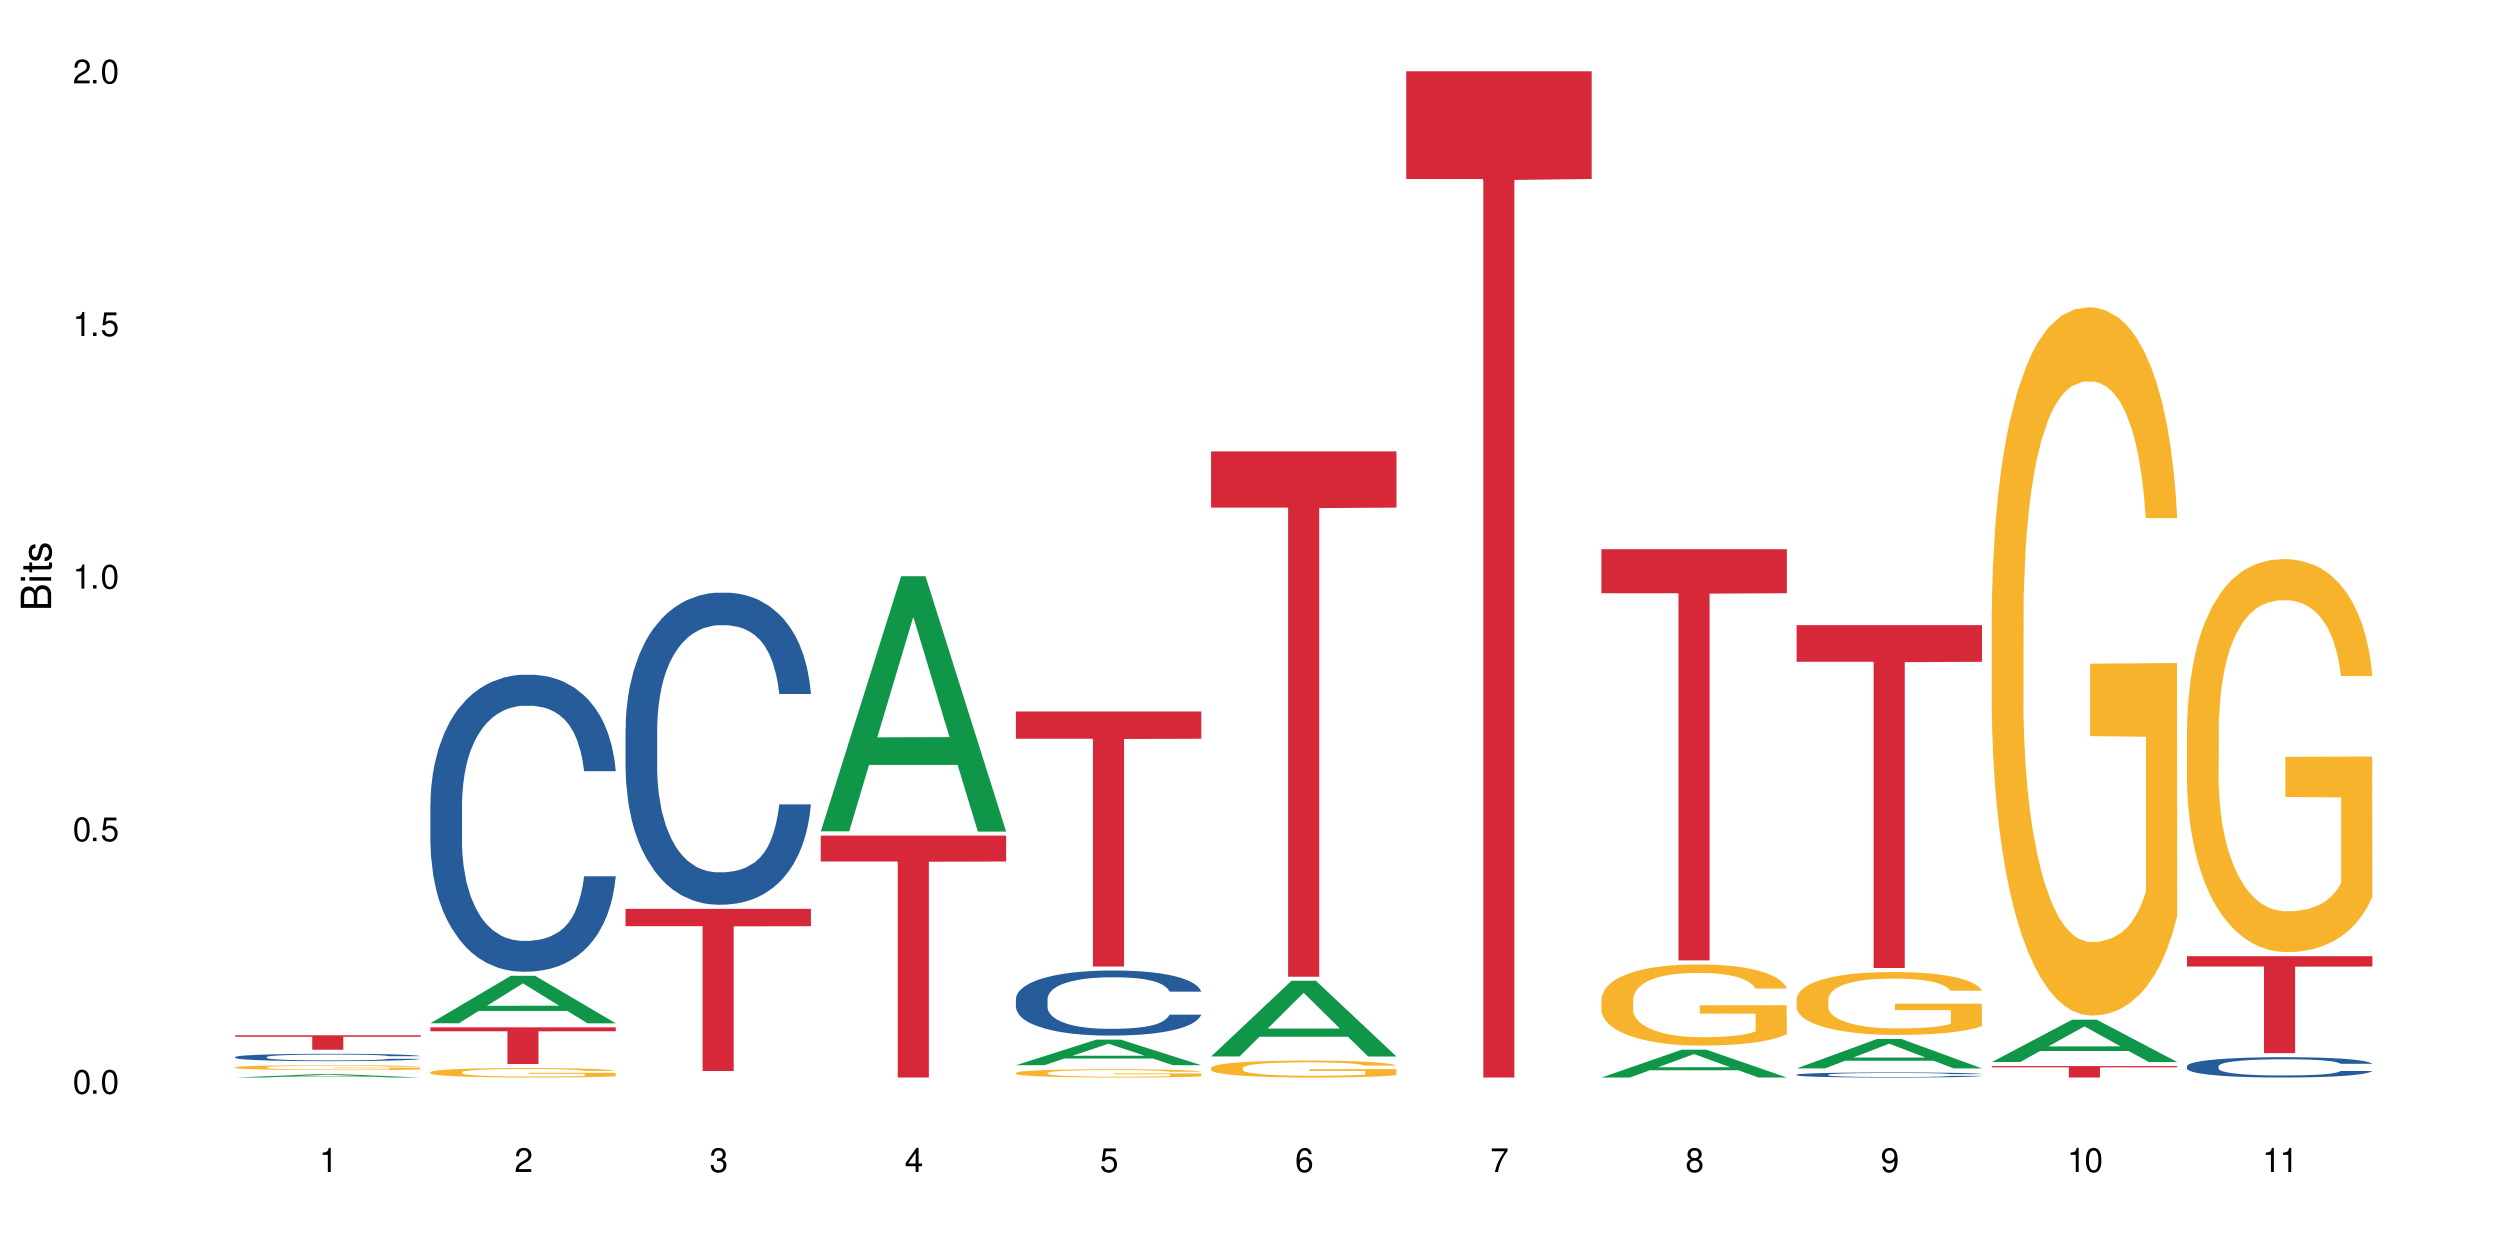 <?xml version="1.0" encoding="UTF-8"?>
<svg xmlns="http://www.w3.org/2000/svg" xmlns:xlink="http://www.w3.org/1999/xlink" width="720" height="360" viewBox="0 0 720 360">
<defs>
<g>
<g id="glyph-0-0">
</g>
<g id="glyph-0-1">
<path d="M 2.641 -6.938 C 2 -6.938 1.422 -6.656 1.078 -6.172 C 0.641 -5.562 0.406 -4.641 0.406 -3.359 C 0.406 -1.016 1.188 0.219 2.641 0.219 C 4.078 0.219 4.859 -1.016 4.859 -3.297 C 4.859 -4.641 4.656 -5.547 4.203 -6.172 C 3.844 -6.656 3.281 -6.938 2.641 -6.938 Z M 2.641 -6.188 C 3.547 -6.188 4 -5.25 4 -3.375 C 4 -1.406 3.562 -0.484 2.625 -0.484 C 1.734 -0.484 1.281 -1.438 1.281 -3.344 C 1.281 -5.25 1.734 -6.188 2.641 -6.188 Z M 2.641 -6.188 "/>
</g>
<g id="glyph-0-2">
<path d="M 1.828 -1 L 0.828 -1 L 0.828 0 L 1.828 0 Z M 1.828 -1 "/>
</g>
<g id="glyph-0-3">
<path d="M 4.562 -6.797 L 1.062 -6.797 L 0.547 -3.094 L 1.328 -3.094 C 1.719 -3.562 2.047 -3.734 2.578 -3.734 C 3.484 -3.734 4.062 -3.109 4.062 -2.094 C 4.062 -1.125 3.484 -0.531 2.578 -0.531 C 1.828 -0.531 1.375 -0.906 1.188 -1.672 L 0.328 -1.672 C 0.453 -1.109 0.547 -0.844 0.75 -0.594 C 1.125 -0.078 1.828 0.219 2.594 0.219 C 3.969 0.219 4.922 -0.781 4.922 -2.219 C 4.922 -3.562 4.031 -4.484 2.719 -4.484 C 2.25 -4.484 1.859 -4.359 1.469 -4.062 L 1.734 -5.969 L 4.562 -5.969 Z M 4.562 -6.797 "/>
</g>
<g id="glyph-0-4">
<path d="M 2.484 -4.938 L 2.484 0 L 3.328 0 L 3.328 -6.938 L 2.766 -6.938 C 2.469 -5.875 2.281 -5.734 0.984 -5.562 L 0.984 -4.938 Z M 2.484 -4.938 "/>
</g>
<g id="glyph-0-5">
<path d="M 4.859 -0.828 L 1.281 -0.828 C 1.359 -1.406 1.672 -1.781 2.5 -2.281 L 3.469 -2.828 C 4.406 -3.344 4.906 -4.062 4.906 -4.906 C 4.906 -5.484 4.672 -6.031 4.266 -6.406 C 3.859 -6.766 3.375 -6.938 2.719 -6.938 C 1.859 -6.938 1.219 -6.625 0.844 -6.031 C 0.609 -5.672 0.5 -5.234 0.484 -4.531 L 1.328 -4.531 C 1.359 -5.016 1.406 -5.281 1.531 -5.516 C 1.75 -5.938 2.188 -6.203 2.703 -6.203 C 3.469 -6.203 4.031 -5.641 4.031 -4.891 C 4.031 -4.344 3.719 -3.859 3.125 -3.516 L 2.234 -3 C 0.812 -2.172 0.406 -1.531 0.328 -0.016 L 4.859 -0.016 Z M 4.859 -0.828 "/>
</g>
<g id="glyph-0-6">
<path d="M 2.125 -3.188 L 2.578 -3.188 C 3.5 -3.188 3.984 -2.766 3.984 -1.922 C 3.984 -1.062 3.469 -0.531 2.594 -0.531 C 1.656 -0.531 1.203 -1 1.156 -2.016 L 0.312 -2.016 C 0.344 -1.453 0.438 -1.094 0.609 -0.781 C 0.953 -0.109 1.625 0.219 2.547 0.219 C 3.953 0.219 4.859 -0.625 4.859 -1.938 C 4.859 -2.828 4.516 -3.297 3.703 -3.594 C 4.344 -3.844 4.656 -4.328 4.656 -5.031 C 4.656 -6.219 3.875 -6.938 2.578 -6.938 C 1.203 -6.938 0.484 -6.172 0.453 -4.703 L 1.297 -4.703 C 1.312 -5.125 1.344 -5.359 1.453 -5.578 C 1.641 -5.969 2.062 -6.203 2.594 -6.203 C 3.344 -6.203 3.797 -5.75 3.797 -5 C 3.797 -4.516 3.609 -4.219 3.25 -4.047 C 3.016 -3.953 2.703 -3.922 2.125 -3.906 Z M 2.125 -3.188 "/>
</g>
<g id="glyph-0-7">
<path d="M 3.141 -1.672 L 3.141 0 L 3.984 0 L 3.984 -1.672 L 4.984 -1.672 L 4.984 -2.438 L 3.984 -2.438 L 3.984 -6.938 L 3.359 -6.938 L 0.266 -2.578 L 0.266 -1.672 Z M 3.141 -2.438 L 1 -2.438 L 3.141 -5.5 Z M 3.141 -2.438 "/>
</g>
<g id="glyph-0-8">
<path d="M 4.781 -5.125 C 4.609 -6.266 3.891 -6.938 2.844 -6.938 C 2.094 -6.938 1.422 -6.578 1.031 -5.953 C 0.594 -5.266 0.406 -4.422 0.406 -3.172 C 0.406 -2 0.578 -1.25 0.984 -0.641 C 1.359 -0.078 1.953 0.219 2.703 0.219 C 3.984 0.219 4.922 -0.75 4.922 -2.094 C 4.922 -3.375 4.062 -4.281 2.844 -4.281 C 2.172 -4.281 1.641 -4.031 1.281 -3.516 C 1.281 -5.234 1.828 -6.188 2.797 -6.188 C 3.391 -6.188 3.797 -5.797 3.938 -5.125 Z M 2.734 -3.531 C 3.547 -3.531 4.062 -2.953 4.062 -2.031 C 4.062 -1.156 3.484 -0.531 2.703 -0.531 C 1.922 -0.531 1.328 -1.188 1.328 -2.078 C 1.328 -2.938 1.906 -3.531 2.734 -3.531 Z M 2.734 -3.531 "/>
</g>
<g id="glyph-0-9">
<path d="M 4.984 -6.797 L 0.438 -6.797 L 0.438 -5.969 L 4.109 -5.969 C 2.5 -3.656 1.828 -2.234 1.328 0 L 2.219 0 C 2.594 -2.172 3.453 -4.047 4.984 -6.094 Z M 4.984 -6.797 "/>
</g>
<g id="glyph-0-10">
<path d="M 3.75 -3.656 C 4.469 -4.094 4.688 -4.438 4.688 -5.078 C 4.688 -6.172 3.844 -6.938 2.641 -6.938 C 1.438 -6.938 0.594 -6.172 0.594 -5.094 C 0.594 -4.438 0.812 -4.094 1.516 -3.656 C 0.734 -3.266 0.359 -2.703 0.359 -1.922 C 0.359 -0.656 1.281 0.219 2.641 0.219 C 3.984 0.219 4.922 -0.656 4.922 -1.922 C 4.922 -2.703 4.531 -3.266 3.75 -3.656 Z M 2.641 -6.188 C 3.359 -6.188 3.812 -5.75 3.812 -5.062 C 3.812 -4.406 3.344 -3.984 2.641 -3.984 C 1.922 -3.984 1.453 -4.406 1.453 -5.078 C 1.453 -5.75 1.922 -6.188 2.641 -6.188 Z M 2.641 -3.266 C 3.484 -3.266 4.062 -2.719 4.062 -1.906 C 4.062 -1.078 3.484 -0.531 2.625 -0.531 C 1.797 -0.531 1.219 -1.094 1.219 -1.906 C 1.219 -2.719 1.781 -3.266 2.641 -3.266 Z M 2.641 -3.266 "/>
</g>
<g id="glyph-0-11">
<path d="M 0.516 -1.578 C 0.672 -0.453 1.406 0.219 2.438 0.219 C 3.188 0.219 3.859 -0.141 4.266 -0.766 C 4.688 -1.453 4.891 -2.297 4.891 -3.547 C 4.891 -4.719 4.703 -5.453 4.312 -6.078 C 3.938 -6.641 3.344 -6.938 2.594 -6.938 C 1.297 -6.938 0.359 -5.969 0.359 -4.625 C 0.359 -3.344 1.234 -2.453 2.453 -2.453 C 3.094 -2.453 3.578 -2.672 4.016 -3.203 C 4 -1.484 3.469 -0.531 2.5 -0.531 C 1.906 -0.531 1.484 -0.906 1.359 -1.578 Z M 2.578 -6.203 C 3.375 -6.203 3.969 -5.531 3.969 -4.641 C 3.969 -3.797 3.391 -3.188 2.547 -3.188 C 1.734 -3.188 1.234 -3.766 1.234 -4.688 C 1.234 -5.562 1.797 -6.203 2.578 -6.203 Z M 2.578 -6.203 "/>
</g>
<g id="glyph-1-0">
</g>
<g id="glyph-1-1">
<path d="M 0 -0.953 L 0 -4.891 C 0 -5.719 -0.234 -6.344 -0.734 -6.797 C -1.188 -7.234 -1.812 -7.469 -2.5 -7.469 C -3.547 -7.469 -4.188 -7 -4.625 -5.875 C -4.984 -6.688 -5.625 -7.094 -6.531 -7.094 C -7.172 -7.094 -7.734 -6.859 -8.141 -6.391 C -8.562 -5.922 -8.75 -5.344 -8.75 -4.5 L -8.75 -0.953 Z M -4.984 -2.062 L -7.766 -2.062 L -7.766 -4.219 C -7.766 -4.844 -7.688 -5.203 -7.453 -5.5 C -7.219 -5.812 -6.859 -5.969 -6.375 -5.969 C -5.891 -5.969 -5.531 -5.812 -5.297 -5.5 C -5.062 -5.203 -4.984 -4.844 -4.984 -4.219 Z M -0.984 -2.062 L -4 -2.062 L -4 -4.781 C -4 -5.766 -3.438 -6.359 -2.484 -6.359 C -1.547 -6.359 -0.984 -5.766 -0.984 -4.781 Z M -0.984 -2.062 "/>
</g>
<g id="glyph-1-2">
<path d="M -6.281 -1.797 L -6.281 -0.797 L 0 -0.797 L 0 -1.797 Z M -8.75 -1.797 L -8.75 -0.797 L -7.484 -0.797 L -7.484 -1.797 Z M -8.75 -1.797 "/>
</g>
<g id="glyph-1-3">
<path d="M -6.281 -3.047 L -6.281 -2.016 L -8.016 -2.016 L -8.016 -1.016 L -6.281 -1.016 L -6.281 -0.172 L -5.469 -0.172 L -5.469 -1.016 L -0.719 -1.016 C -0.078 -1.016 0.281 -1.453 0.281 -2.234 C 0.281 -2.5 0.25 -2.719 0.188 -3.047 L -0.641 -3.047 C -0.609 -2.906 -0.594 -2.766 -0.594 -2.562 C -0.594 -2.141 -0.719 -2.016 -1.156 -2.016 L -5.469 -2.016 L -5.469 -3.047 Z M -6.281 -3.047 "/>
</g>
<g id="glyph-1-4">
<path d="M -4.531 -5.25 C -5.766 -5.25 -6.469 -4.422 -6.469 -2.969 C -6.469 -1.516 -5.719 -0.562 -4.547 -0.562 C -3.562 -0.562 -3.094 -1.062 -2.734 -2.562 L -2.516 -3.484 C -2.344 -4.188 -2.094 -4.469 -1.641 -4.469 C -1.047 -4.469 -0.641 -3.875 -0.641 -3 C -0.641 -2.453 -0.797 -2 -1.062 -1.75 C -1.25 -1.594 -1.422 -1.531 -1.875 -1.469 L -1.875 -0.406 C -0.422 -0.453 0.281 -1.266 0.281 -2.922 C 0.281 -4.5 -0.5 -5.516 -1.719 -5.516 C -2.656 -5.516 -3.172 -4.984 -3.469 -3.734 L -3.703 -2.766 C -3.891 -1.953 -4.156 -1.609 -4.594 -1.609 C -5.188 -1.609 -5.547 -2.125 -5.547 -2.938 C -5.547 -3.75 -5.203 -4.172 -4.531 -4.203 Z M -4.531 -5.25 "/>
</g>
</g>
</defs>
<rect x="-72" y="-36" width="864" height="432" fill="rgb(100%, 100%, 100%)" fill-opacity="1"/>
<path fill-rule="nonzero" fill="rgb(6.275%, 58.824%, 28.235%)" fill-opacity="1" d="M 67.73 310.332 L 67.789 310.332 L 90.895 309.359 L 97.91 309.359 L 121.133 310.332 L 112.973 310.332 L 107.152 310.078 L 81.652 310.078 L 75.945 310.332 L 67.73 310.332 L 84.105 309.973 L 104.816 309.973 L 94.488 309.52 L 94.262 309.52 L 84.047 309.973 L 84.105 309.973 Z M 67.73 310.332 "/>
<path fill-rule="nonzero" fill="rgb(14.51%, 36.078%, 60%)" fill-opacity="1" d="M 67.73 304.414 L 67.797 304.414 L 67.797 304.367 L 67.992 304.293 L 68.449 304.199 L 68.902 304.133 L 70.074 304.02 L 71.703 303.91 L 73.398 303.824 L 74.633 303.773 L 75.742 303.734 L 78.281 303.66 L 79.91 303.625 L 81.668 303.59 L 83.816 303.559 L 85.379 303.539 L 88.895 303.508 L 91.5 303.492 L 93.52 303.488 L 97.883 303.488 L 100.488 303.496 L 102.375 303.504 L 104.461 303.52 L 106.219 303.539 L 109.281 303.582 L 112.016 303.637 L 113.254 303.668 L 115.207 303.727 L 116.703 303.785 L 117.746 303.836 L 118.918 303.91 L 119.961 303.996 L 120.742 304.094 L 121.133 304.18 L 112.016 304.18 L 111.559 304.102 L 111.039 304.039 L 110.062 303.961 L 109.086 303.906 L 107.715 303.848 L 106.48 303.812 L 104.785 303.773 L 103.289 303.75 L 101.727 303.734 L 100.227 303.723 L 97.363 303.711 L 94.039 303.711 L 92.805 303.715 L 90.262 303.73 L 88.895 303.742 L 86.941 303.77 L 85.574 303.797 L 83.945 303.836 L 82.84 303.867 L 81.473 303.918 L 80.496 303.965 L 79.387 304.027 L 78.738 304.074 L 78.152 304.129 L 77.629 304.195 L 77.238 304.262 L 76.977 304.336 L 76.848 304.406 L 76.848 304.707 L 76.977 304.777 L 77.305 304.859 L 78.152 304.977 L 79.387 305.078 L 80.82 305.16 L 82.188 305.219 L 82.969 305.246 L 84.012 305.277 L 85.641 305.316 L 87.984 305.355 L 89.352 305.371 L 91.438 305.387 L 93.586 305.395 L 96.449 305.395 L 98.988 305.387 L 100.684 305.379 L 102.441 305.363 L 104.852 305.328 L 106.348 305.297 L 107.652 305.262 L 108.629 305.223 L 109.281 305.191 L 110.258 305.133 L 111.039 305.066 L 111.625 304.996 L 112.016 304.934 L 121.133 304.934 L 120.742 305.008 L 120.156 305.086 L 119.57 305.141 L 118.656 305.211 L 117.613 305.27 L 116.117 305.34 L 114.879 305.383 L 113.254 305.434 L 111.754 305.469 L 110.125 305.5 L 107.715 305.539 L 106.152 305.559 L 104.461 305.578 L 102.441 305.594 L 99.902 305.605 L 97.168 305.613 L 94.625 305.617 L 91.891 305.613 L 89.871 305.605 L 87.203 305.586 L 83.883 305.551 L 81.473 305.516 L 79.582 305.477 L 77.957 305.441 L 76.133 305.387 L 73.789 305.301 L 72.355 305.234 L 71.379 305.18 L 70.27 305.105 L 69.488 305.035 L 68.578 304.93 L 67.926 304.789 L 67.73 304.684 Z M 67.73 304.414 "/>
<path fill-rule="nonzero" fill="rgb(96.863%, 70.196%, 16.863%)" fill-opacity="1" d="M 67.73 307.387 L 67.797 307.387 L 67.797 307.359 L 68.055 307.301 L 68.707 307.223 L 69.555 307.156 L 70.465 307.105 L 71.051 307.078 L 72.027 307.039 L 72.875 307.008 L 75.023 306.953 L 77.762 306.898 L 79.258 306.875 L 80.949 306.852 L 83.359 306.828 L 84.469 306.816 L 87.855 306.797 L 91.695 306.785 L 95.93 306.781 L 97.883 306.781 L 100.555 306.785 L 104.199 306.801 L 106.285 306.812 L 107.91 306.828 L 109.605 306.844 L 111.688 306.871 L 113.645 306.902 L 115.207 306.934 L 116.77 306.969 L 118.07 307.012 L 119.18 307.059 L 120.156 307.113 L 120.742 307.156 L 121.133 307.203 L 112.078 307.203 L 111.559 307.156 L 110.973 307.121 L 109.996 307.078 L 109.02 307.047 L 108.043 307.023 L 106.219 306.988 L 104.656 306.969 L 102.703 306.953 L 100.812 306.941 L 98.664 306.934 L 97.363 306.93 L 93.91 306.93 L 90.785 306.938 L 88.961 306.949 L 87.66 306.957 L 85.836 306.977 L 84.727 306.992 L 84.078 307.004 L 82.125 307.043 L 80.82 307.082 L 80.105 307.105 L 79.191 307.145 L 78.543 307.18 L 77.824 307.23 L 77.434 307.27 L 76.914 307.355 L 76.848 307.59 L 77.043 307.641 L 77.434 307.691 L 77.957 307.738 L 78.738 307.789 L 79.52 307.824 L 80.887 307.875 L 82.059 307.91 L 82.969 307.934 L 84.727 307.965 L 85.445 307.977 L 87.137 308 L 88.895 308.02 L 91.047 308.035 L 92.672 308.043 L 95.277 308.051 L 98.598 308.051 L 102.508 308.043 L 104.98 308.031 L 106.676 308.02 L 107.781 308.012 L 109.148 307.996 L 110.125 307.984 L 111.039 307.969 L 112.145 307.949 L 112.145 307.641 L 96.059 307.637 L 96.059 307.492 L 121.066 307.492 L 121.133 307.996 L 119.766 308.031 L 118.07 308.066 L 116.441 308.094 L 114.75 308.113 L 112.34 308.141 L 110.387 308.152 L 107.391 308.172 L 104.656 308.184 L 101.789 308.191 L 99.25 308.195 L 93.586 308.195 L 90.719 308.188 L 88.441 308.176 L 86.355 308.164 L 84.273 308.148 L 81.668 308.121 L 79.973 308.098 L 78.215 308.07 L 76.457 308.039 L 74.895 308.004 L 73.852 307.977 L 72.812 307.945 L 71.703 307.906 L 70.66 307.863 L 69.879 307.82 L 69.164 307.777 L 68.645 307.734 L 68.121 307.676 L 67.859 307.629 L 67.73 307.59 Z M 67.73 307.387 "/>
<path fill-rule="nonzero" fill="rgb(83.922%, 15.686%, 22.353%)" fill-opacity="1" d="M 67.73 298.148 L 121.133 298.148 L 121.133 298.598 L 98.875 298.602 L 98.875 302.324 L 89.922 302.324 L 89.922 298.605 L 89.793 298.598 L 67.73 298.598 Z M 67.73 298.148 "/>
<path fill-rule="nonzero" fill="rgb(6.275%, 58.824%, 28.235%)" fill-opacity="1" d="M 123.941 294.699 L 124 294.688 L 147.105 281.039 L 154.125 281.039 L 177.344 294.715 L 169.184 294.715 L 163.367 291.145 L 137.863 291.145 L 132.156 294.699 L 123.941 294.699 L 140.316 289.668 L 161.027 289.652 L 150.699 283.273 L 150.586 283.262 L 150.473 283.297 L 140.258 289.652 L 140.316 289.668 Z M 123.941 294.699 "/>
<path fill-rule="nonzero" fill="rgb(14.51%, 36.078%, 60%)" fill-opacity="1" d="M 123.941 231.562 L 124.008 231.484 L 124.008 229.609 L 124.203 226.637 L 124.66 222.883 L 125.113 220.305 L 126.285 215.691 L 127.914 211.238 L 129.609 207.797 L 130.844 205.766 L 131.953 204.199 L 134.492 201.309 L 136.121 199.824 L 137.879 198.492 L 140.027 197.164 L 141.59 196.383 L 145.109 195.133 L 147.711 194.586 L 149.73 194.352 L 154.094 194.352 L 156.699 194.664 L 158.59 195.055 L 160.672 195.68 L 162.43 196.383 L 165.492 198.102 L 168.227 200.293 L 169.465 201.543 L 171.418 203.965 L 172.914 206.312 L 173.957 208.344 L 175.129 211.238 L 176.172 214.754 L 176.953 218.742 L 177.344 222.102 L 168.227 222.102 L 167.77 218.977 L 167.25 216.551 L 166.273 213.348 L 165.297 211.082 L 163.93 208.812 L 162.691 207.328 L 160.996 205.844 L 159.5 204.906 L 157.938 204.199 L 156.438 203.73 L 153.574 203.262 L 150.254 203.262 L 149.016 203.418 L 146.477 204.043 L 145.109 204.59 L 143.152 205.688 L 141.785 206.703 L 140.156 208.266 L 139.051 209.594 L 137.684 211.629 L 136.707 213.426 L 135.598 216.004 L 134.949 217.961 L 134.363 220.148 L 133.84 222.727 L 133.449 225.465 L 133.191 228.355 L 133.059 231.172 L 133.059 243.289 L 133.191 246.102 L 133.516 249.387 L 134.363 254.156 L 135.598 258.297 L 137.031 261.582 L 138.398 263.926 L 139.18 265.02 L 140.223 266.273 L 141.852 267.836 L 144.195 269.398 L 145.562 270.023 L 147.648 270.648 L 149.797 270.961 L 152.66 270.961 L 155.203 270.648 L 156.895 270.258 L 158.652 269.633 L 161.062 268.305 L 162.559 267.055 L 163.863 265.57 L 164.84 264.082 L 165.492 262.832 L 166.469 260.41 L 167.25 257.75 L 167.836 255.016 L 168.227 252.355 L 177.344 252.355 L 176.953 255.484 L 176.367 258.531 L 175.781 260.801 L 174.867 263.535 L 173.828 265.961 L 172.328 268.695 L 171.09 270.492 L 169.465 272.449 L 167.965 273.934 L 166.336 275.262 L 163.93 276.824 L 162.363 277.609 L 160.672 278.312 L 158.652 278.938 L 156.113 279.484 L 153.379 279.797 L 150.84 279.875 L 148.102 279.719 L 146.086 279.406 L 143.414 278.703 L 140.094 277.293 L 137.684 275.809 L 135.793 274.324 L 134.168 272.762 L 132.344 270.648 L 130 267.211 L 128.566 264.551 L 127.59 262.363 L 126.48 259.316 L 125.699 256.578 L 124.789 252.199 L 124.137 246.648 L 123.941 242.352 Z M 123.941 231.562 "/>
<path fill-rule="nonzero" fill="rgb(96.863%, 70.196%, 16.863%)" fill-opacity="1" d="M 123.941 308.766 L 124.008 308.762 L 124.008 308.711 L 124.27 308.602 L 124.918 308.445 L 125.766 308.316 L 126.676 308.219 L 127.266 308.164 L 128.242 308.09 L 129.086 308.035 L 131.234 307.922 L 133.973 307.816 L 135.469 307.773 L 137.164 307.73 L 139.57 307.68 L 140.68 307.664 L 144.066 307.625 L 147.906 307.598 L 152.141 307.59 L 154.094 307.594 L 156.766 307.605 L 160.41 307.633 L 162.496 307.656 L 164.125 307.68 L 165.816 307.715 L 167.902 307.766 L 169.855 307.824 L 171.418 307.883 L 172.98 307.961 L 174.281 308.039 L 175.391 308.129 L 176.367 308.23 L 176.953 308.32 L 177.344 308.406 L 168.293 308.406 L 167.77 308.32 L 167.184 308.254 L 166.207 308.168 L 165.23 308.109 L 164.254 308.062 L 162.43 307.996 L 160.867 307.957 L 158.914 307.922 L 157.023 307.898 L 154.875 307.883 L 153.574 307.879 L 150.121 307.879 L 146.996 307.898 L 145.172 307.918 L 143.871 307.938 L 142.047 307.973 L 140.941 308.004 L 140.289 308.023 L 138.336 308.102 L 137.031 308.172 L 136.316 308.219 L 135.402 308.293 L 134.754 308.363 L 134.035 308.461 L 133.645 308.539 L 133.125 308.707 L 133.059 309.16 L 133.254 309.254 L 133.645 309.355 L 134.168 309.445 L 134.949 309.543 L 135.73 309.613 L 137.098 309.711 L 138.27 309.777 L 139.18 309.82 L 140.941 309.887 L 141.656 309.91 L 143.348 309.953 L 145.109 309.988 L 147.258 310.02 L 148.883 310.035 L 151.488 310.047 L 154.812 310.047 L 158.719 310.031 L 161.191 310.012 L 162.887 309.992 L 163.992 309.973 L 165.359 309.945 L 166.336 309.922 L 167.25 309.895 L 168.355 309.852 L 168.355 309.254 L 152.27 309.25 L 152.27 308.973 L 177.277 308.969 L 177.344 309.945 L 175.977 310.016 L 174.281 310.078 L 172.656 310.129 L 170.961 310.172 L 168.551 310.219 L 166.598 310.25 L 163.602 310.285 L 160.867 310.309 L 158 310.324 L 155.461 310.328 L 152.465 310.332 L 149.797 310.328 L 146.93 310.312 L 144.652 310.293 L 142.566 310.266 L 140.484 310.234 L 137.879 310.184 L 136.188 310.141 L 134.426 310.086 L 132.668 310.023 L 131.105 309.957 L 130.062 309.906 L 129.023 309.844 L 127.914 309.77 L 126.871 309.684 L 126.09 309.605 L 125.375 309.52 L 124.855 309.438 L 124.332 309.324 L 124.074 309.234 L 123.941 309.156 Z M 123.941 308.766 "/>
<path fill-rule="nonzero" fill="rgb(83.922%, 15.686%, 22.353%)" fill-opacity="1" d="M 123.941 295.875 L 177.344 295.875 L 177.344 297.008 L 155.086 297.016 L 155.086 306.426 L 146.133 306.426 L 146.133 297.027 L 146.004 297.008 L 123.941 297.008 Z M 123.941 295.875 "/>
<path fill-rule="nonzero" fill="rgb(14.51%, 36.078%, 60%)" fill-opacity="1" d="M 180.152 209.812 L 180.219 209.73 L 180.219 207.758 L 180.414 204.637 L 180.871 200.691 L 181.324 197.98 L 182.5 193.133 L 184.125 188.449 L 185.82 184.836 L 187.059 182.699 L 188.164 181.055 L 190.703 178.016 L 192.332 176.453 L 194.09 175.059 L 196.238 173.66 L 197.801 172.84 L 201.32 171.523 L 203.922 170.949 L 205.941 170.703 L 210.305 170.703 L 212.91 171.031 L 214.801 171.441 L 216.883 172.102 L 218.641 172.84 L 221.703 174.648 L 224.438 176.949 L 225.676 178.262 L 227.629 180.809 L 229.125 183.273 L 230.168 185.41 L 231.34 188.449 L 232.383 192.148 L 233.164 196.336 L 233.555 199.871 L 224.438 199.871 L 223.98 196.582 L 223.461 194.035 L 222.484 190.668 L 221.508 188.285 L 220.141 185.902 L 218.902 184.34 L 217.207 182.781 L 215.711 181.793 L 214.148 181.055 L 212.648 180.562 L 209.785 180.07 L 206.465 180.07 L 205.227 180.234 L 202.688 180.891 L 201.32 181.465 L 199.363 182.617 L 197.996 183.684 L 196.371 185.328 L 195.262 186.723 L 193.895 188.859 L 192.918 190.75 L 191.812 193.461 L 191.16 195.516 L 190.574 197.816 L 190.051 200.527 L 189.66 203.402 L 189.402 206.441 L 189.27 209.398 L 189.27 222.137 L 189.402 225.094 L 189.727 228.543 L 190.574 233.555 L 191.812 237.91 L 193.242 241.359 L 194.609 243.824 L 195.395 244.977 L 196.434 246.289 L 198.062 247.934 L 200.406 249.574 L 201.773 250.234 L 203.859 250.891 L 206.008 251.219 L 208.875 251.219 L 211.414 250.891 L 213.105 250.48 L 214.863 249.824 L 217.273 248.426 L 218.773 247.113 L 220.074 245.551 L 221.051 243.988 L 221.703 242.676 L 222.68 240.129 L 223.461 237.336 L 224.047 234.457 L 224.438 231.664 L 233.555 231.664 L 233.164 234.953 L 232.578 238.156 L 231.992 240.539 L 231.082 243.414 L 230.039 245.961 L 228.539 248.836 L 227.305 250.727 L 225.676 252.781 L 224.176 254.34 L 222.551 255.738 L 220.141 257.383 L 218.578 258.203 L 216.883 258.941 L 214.863 259.602 L 212.324 260.176 L 209.59 260.504 L 207.051 260.586 L 204.316 260.422 L 202.297 260.094 L 199.625 259.352 L 196.305 257.875 L 193.895 256.312 L 192.008 254.754 L 190.379 253.109 L 188.555 250.891 L 186.211 247.277 L 184.777 244.48 L 183.801 242.184 L 182.695 238.977 L 181.914 236.102 L 181 231.5 L 180.348 225.668 L 180.152 221.148 Z M 180.152 209.812 "/>
<path fill-rule="nonzero" fill="rgb(83.922%, 15.686%, 22.353%)" fill-opacity="1" d="M 180.152 261.75 L 233.555 261.75 L 233.555 266.75 L 211.301 266.793 L 211.301 308.457 L 202.344 308.457 L 202.344 266.836 L 202.215 266.75 L 180.152 266.75 Z M 180.152 261.75 "/>
<path fill-rule="nonzero" fill="rgb(6.275%, 58.824%, 28.235%)" fill-opacity="1" d="M 236.367 239.426 L 236.422 239.355 L 259.527 165.938 L 266.547 165.938 L 289.766 239.492 L 281.609 239.492 L 275.789 220.293 L 250.285 220.293 L 244.582 239.426 L 236.367 239.426 L 252.738 212.352 L 273.449 212.281 L 263.121 177.953 L 263.008 177.887 L 262.895 178.094 L 252.684 212.281 L 252.738 212.352 Z M 236.367 239.426 "/>
<path fill-rule="nonzero" fill="rgb(83.922%, 15.686%, 22.353%)" fill-opacity="1" d="M 236.367 240.656 L 289.766 240.656 L 289.766 248.117 L 267.512 248.18 L 267.512 310.332 L 258.555 310.332 L 258.555 248.246 L 258.426 248.117 L 236.367 248.117 Z M 236.367 240.656 "/>
<path fill-rule="nonzero" fill="rgb(6.275%, 58.824%, 28.235%)" fill-opacity="1" d="M 292.578 306.773 L 292.633 306.766 L 315.738 299.414 L 322.758 299.414 L 345.977 306.777 L 337.82 306.777 L 332 304.855 L 306.496 304.855 L 300.793 306.773 L 292.578 306.773 L 308.949 304.062 L 329.66 304.055 L 319.336 300.617 L 319.219 300.609 L 319.105 300.633 L 308.895 304.055 L 308.949 304.062 Z M 292.578 306.773 "/>
<path fill-rule="nonzero" fill="rgb(14.51%, 36.078%, 60%)" fill-opacity="1" d="M 292.578 287.668 L 292.641 287.652 L 292.641 287.238 L 292.836 286.59 L 293.293 285.766 L 293.75 285.203 L 294.922 284.191 L 296.551 283.215 L 298.242 282.461 L 299.48 282.016 L 300.586 281.676 L 303.125 281.039 L 304.754 280.715 L 306.512 280.426 L 308.664 280.133 L 310.227 279.961 L 313.742 279.688 L 316.348 279.566 L 318.367 279.516 L 322.73 279.516 L 325.332 279.586 L 327.223 279.672 L 329.305 279.809 L 331.066 279.961 L 334.125 280.34 L 336.859 280.816 L 338.098 281.094 L 340.051 281.621 L 341.551 282.137 L 342.59 282.582 L 343.762 283.215 L 344.805 283.984 L 345.586 284.859 L 345.977 285.598 L 336.859 285.598 L 336.406 284.91 L 335.883 284.379 L 334.906 283.676 L 333.93 283.18 L 332.562 282.684 L 331.324 282.359 L 329.633 282.035 L 328.133 281.828 L 326.57 281.676 L 325.074 281.57 L 322.207 281.469 L 318.887 281.469 L 317.648 281.504 L 315.109 281.641 L 313.742 281.758 L 311.789 282 L 310.422 282.223 L 308.793 282.566 L 307.684 282.855 L 306.316 283.301 L 305.34 283.695 L 304.234 284.262 L 303.582 284.688 L 302.996 285.168 L 302.477 285.734 L 302.086 286.332 L 301.824 286.965 L 301.695 287.582 L 301.695 290.238 L 301.824 290.852 L 302.148 291.574 L 302.996 292.617 L 304.234 293.523 L 305.668 294.242 L 307.035 294.758 L 307.816 294.996 L 308.859 295.27 L 310.484 295.613 L 312.832 295.957 L 314.199 296.094 L 316.281 296.23 L 318.43 296.301 L 321.297 296.301 L 323.836 296.23 L 325.527 296.145 L 327.289 296.008 L 329.695 295.715 L 331.195 295.441 L 332.496 295.117 L 333.473 294.793 L 334.125 294.52 L 335.102 293.988 L 335.883 293.406 L 336.469 292.805 L 336.859 292.223 L 345.977 292.223 L 345.586 292.906 L 345 293.574 L 344.414 294.074 L 343.504 294.672 L 342.461 295.203 L 340.965 295.801 L 339.727 296.195 L 338.098 296.625 L 336.602 296.949 L 334.973 297.242 L 332.562 297.582 L 331 297.754 L 329.305 297.91 L 327.289 298.047 L 324.746 298.164 L 322.012 298.234 L 319.473 298.25 L 316.738 298.219 L 314.719 298.148 L 312.047 297.996 L 308.727 297.688 L 306.316 297.359 L 304.43 297.035 L 302.801 296.691 L 300.977 296.23 L 298.633 295.477 L 297.199 294.895 L 296.223 294.414 L 295.117 293.746 L 294.336 293.148 L 293.422 292.188 L 292.773 290.973 L 292.578 290.031 Z M 292.578 287.668 "/>
<path fill-rule="nonzero" fill="rgb(96.863%, 70.196%, 16.863%)" fill-opacity="1" d="M 292.578 308.965 L 292.641 308.965 L 292.641 308.922 L 292.902 308.824 L 293.555 308.688 L 294.398 308.574 L 295.312 308.488 L 295.898 308.441 L 296.875 308.379 L 297.723 308.328 L 299.871 308.23 L 302.605 308.141 L 304.105 308.102 L 305.797 308.062 L 308.207 308.023 L 309.312 308.008 L 312.699 307.973 L 316.543 307.949 L 320.773 307.941 L 322.73 307.945 L 325.398 307.953 L 329.047 307.977 L 331.129 308 L 332.758 308.023 L 334.449 308.051 L 336.535 308.094 L 338.488 308.145 L 340.051 308.199 L 341.613 308.266 L 342.918 308.332 L 344.023 308.41 L 345 308.5 L 345.586 308.578 L 345.977 308.656 L 336.926 308.656 L 336.406 308.578 L 335.82 308.52 L 334.84 308.445 L 333.863 308.395 L 332.887 308.352 L 331.066 308.297 L 329.5 308.262 L 327.547 308.23 L 325.66 308.211 L 323.512 308.199 L 322.207 308.195 L 318.758 308.195 L 315.629 308.211 L 313.809 308.227 L 312.504 308.242 L 310.68 308.277 L 309.574 308.305 L 308.922 308.32 L 306.969 308.387 L 305.668 308.449 L 304.949 308.492 L 304.039 308.555 L 303.387 308.613 L 302.672 308.703 L 302.281 308.77 L 301.758 308.918 L 301.695 309.309 L 301.891 309.391 L 302.281 309.48 L 302.801 309.559 L 303.582 309.645 L 304.363 309.707 L 305.73 309.793 L 306.902 309.848 L 307.816 309.887 L 309.574 309.945 L 310.289 309.965 L 311.984 310.004 L 313.742 310.035 L 315.891 310.059 L 317.52 310.074 L 320.125 310.082 L 323.445 310.082 L 327.352 310.07 L 329.828 310.055 L 331.52 310.035 L 332.629 310.02 L 333.996 309.996 L 334.973 309.973 L 335.883 309.949 L 336.992 309.914 L 336.992 309.391 L 320.906 309.391 L 320.906 309.145 L 345.914 309.145 L 345.977 309.996 L 344.609 310.055 L 342.918 310.113 L 341.289 310.156 L 339.598 310.191 L 337.188 310.234 L 335.234 310.262 L 332.238 310.289 L 329.5 310.312 L 326.637 310.324 L 324.098 310.332 L 321.102 310.332 L 318.43 310.328 L 315.566 310.316 L 313.285 310.297 L 311.203 310.277 L 309.117 310.246 L 306.512 310.203 L 304.82 310.164 L 303.062 310.117 L 301.305 310.062 L 299.742 310.004 L 298.699 309.961 L 297.656 309.906 L 296.551 309.84 L 295.508 309.766 L 294.727 309.699 L 294.008 309.625 L 293.488 309.551 L 292.969 309.453 L 292.707 309.375 L 292.578 309.309 Z M 292.578 308.965 "/>
<path fill-rule="nonzero" fill="rgb(83.922%, 15.686%, 22.353%)" fill-opacity="1" d="M 292.578 204.895 L 345.977 204.895 L 345.977 212.758 L 323.723 212.828 L 323.723 278.352 L 314.77 278.352 L 314.77 212.898 L 314.637 212.758 L 292.578 212.758 Z M 292.578 204.895 "/>
<path fill-rule="nonzero" fill="rgb(6.275%, 58.824%, 28.235%)" fill-opacity="1" d="M 348.789 304.262 L 348.844 304.242 L 371.953 282.457 L 378.969 282.457 L 402.188 304.281 L 394.031 304.281 L 388.211 298.586 L 362.711 298.586 L 357.004 304.262 L 348.789 304.262 L 365.164 296.227 L 385.871 296.207 L 375.547 286.023 L 375.434 286 L 375.316 286.062 L 365.105 296.207 L 365.164 296.227 Z M 348.789 304.262 "/>
<path fill-rule="nonzero" fill="rgb(96.863%, 70.196%, 16.863%)" fill-opacity="1" d="M 348.789 307.539 L 348.852 307.535 L 348.852 307.445 L 349.113 307.246 L 349.766 306.969 L 350.613 306.742 L 351.523 306.562 L 352.109 306.469 L 353.086 306.336 L 353.934 306.234 L 356.082 306.035 L 358.816 305.848 L 360.316 305.766 L 362.008 305.691 L 364.418 305.605 L 365.523 305.574 L 368.91 305.504 L 372.754 305.461 L 376.988 305.445 L 378.941 305.449 L 381.609 305.469 L 385.258 305.52 L 387.34 305.562 L 388.969 305.605 L 390.664 305.664 L 392.746 305.754 L 394.699 305.859 L 396.262 305.969 L 397.824 306.102 L 399.129 306.246 L 400.234 306.402 L 401.211 306.59 L 401.797 306.746 L 402.188 306.902 L 393.137 306.902 L 392.617 306.746 L 392.031 306.625 L 391.055 306.477 L 390.078 306.371 L 389.098 306.285 L 387.277 306.168 L 385.715 306.098 L 383.758 306.035 L 381.871 305.996 L 379.723 305.969 L 378.418 305.961 L 374.969 305.961 L 371.844 305.992 L 370.02 306.027 L 368.715 306.062 L 366.891 306.129 L 365.785 306.184 L 365.133 306.219 L 363.18 306.355 L 361.879 306.48 L 361.16 306.566 L 360.25 306.699 L 359.598 306.82 L 358.883 307 L 358.492 307.133 L 357.969 307.438 L 357.906 308.238 L 358.102 308.41 L 358.492 308.594 L 359.012 308.754 L 359.793 308.922 L 360.574 309.051 L 361.941 309.227 L 363.117 309.344 L 364.027 309.418 L 365.785 309.539 L 366.5 309.578 L 368.195 309.66 L 369.953 309.723 L 372.102 309.773 L 373.73 309.801 L 376.336 309.824 L 379.656 309.824 L 383.562 309.797 L 386.039 309.762 L 387.73 309.727 L 388.84 309.695 L 390.207 309.645 L 391.184 309.602 L 392.094 309.551 L 393.203 309.477 L 393.203 308.41 L 377.117 308.406 L 377.117 307.906 L 402.125 307.902 L 402.188 309.645 L 400.82 309.766 L 399.129 309.883 L 397.5 309.973 L 395.809 310.047 L 393.398 310.133 L 391.445 310.184 L 388.449 310.246 L 385.715 310.289 L 382.848 310.316 L 380.309 310.328 L 377.312 310.332 L 374.641 310.324 L 371.777 310.297 L 369.496 310.262 L 367.414 310.215 L 365.328 310.16 L 362.727 310.066 L 361.031 309.988 L 359.273 309.895 L 357.516 309.785 L 355.953 309.664 L 354.91 309.57 L 353.867 309.461 L 352.762 309.328 L 351.719 309.176 L 350.938 309.039 L 350.223 308.883 L 349.699 308.734 L 349.18 308.535 L 348.918 308.375 L 348.789 308.234 Z M 348.789 307.539 "/>
<path fill-rule="nonzero" fill="rgb(83.922%, 15.686%, 22.353%)" fill-opacity="1" d="M 348.789 129.996 L 402.188 129.996 L 402.188 146.191 L 379.934 146.332 L 379.934 281.293 L 370.98 281.293 L 370.98 146.473 L 370.848 146.191 L 348.789 146.191 Z M 348.789 129.996 "/>
<path fill-rule="nonzero" fill="rgb(83.922%, 15.686%, 22.353%)" fill-opacity="1" d="M 405 20.527 L 458.402 20.527 L 458.402 51.547 L 436.145 51.82 L 436.145 310.332 L 427.191 310.332 L 427.191 52.094 L 427.062 51.547 L 405 51.547 Z M 405 20.527 "/>
<path fill-rule="nonzero" fill="rgb(6.275%, 58.824%, 28.235%)" fill-opacity="1" d="M 461.211 310.324 L 461.27 310.316 L 484.375 302.297 L 491.391 302.297 L 514.613 310.332 L 506.453 310.332 L 500.633 308.234 L 475.133 308.234 L 469.426 310.324 L 461.211 310.324 L 477.586 307.367 L 498.297 307.359 L 487.969 303.609 L 487.855 303.602 L 487.742 303.625 L 477.527 307.359 L 477.586 307.367 Z M 461.211 310.324 "/>
<path fill-rule="nonzero" fill="rgb(96.863%, 70.196%, 16.863%)" fill-opacity="1" d="M 461.211 287.773 L 461.277 287.754 L 461.277 287.328 L 461.535 286.367 L 462.188 285.043 L 463.035 283.953 L 463.945 283.102 L 464.531 282.652 L 465.508 282.012 L 466.355 281.543 L 468.504 280.582 L 471.242 279.688 L 472.738 279.301 L 474.43 278.941 L 476.84 278.535 L 477.949 278.383 L 481.336 278.043 L 485.176 277.828 L 489.41 277.766 L 491.363 277.789 L 494.035 277.871 L 497.68 278.105 L 499.766 278.32 L 501.391 278.535 L 503.086 278.812 L 505.168 279.238 L 507.125 279.75 L 508.688 280.262 L 510.25 280.902 L 511.551 281.586 L 512.66 282.332 L 513.637 283.23 L 514.223 283.977 L 514.613 284.723 L 505.559 284.723 L 505.039 283.977 L 504.453 283.398 L 503.477 282.695 L 502.5 282.184 L 501.523 281.777 L 499.699 281.223 L 498.137 280.883 L 496.184 280.582 L 494.293 280.391 L 492.145 280.262 L 490.844 280.219 L 487.391 280.219 L 484.266 280.371 L 482.441 280.539 L 481.141 280.711 L 479.316 281.031 L 478.207 281.285 L 477.559 281.457 L 475.602 282.121 L 474.301 282.715 L 473.586 283.121 L 472.672 283.762 L 472.023 284.34 L 471.305 285.191 L 470.914 285.832 L 470.395 287.285 L 470.328 291.125 L 470.523 291.938 L 470.914 292.812 L 471.438 293.578 L 472.219 294.391 L 473 295.008 L 474.367 295.84 L 475.539 296.395 L 476.449 296.758 L 478.207 297.336 L 478.926 297.527 L 480.617 297.91 L 482.375 298.211 L 484.523 298.465 L 486.152 298.594 L 488.758 298.699 L 492.078 298.699 L 495.988 298.574 L 498.461 298.402 L 500.156 298.23 L 501.262 298.082 L 502.629 297.848 L 503.605 297.633 L 504.52 297.398 L 505.625 297.035 L 505.625 291.938 L 489.539 291.914 L 489.539 289.523 L 514.547 289.504 L 514.613 297.848 L 513.246 298.422 L 511.551 298.977 L 509.922 299.406 L 508.23 299.766 L 505.82 300.172 L 503.867 300.43 L 500.871 300.727 L 498.137 300.918 L 495.27 301.047 L 492.73 301.113 L 489.734 301.133 L 487.066 301.09 L 484.199 300.961 L 481.922 300.793 L 479.836 300.578 L 477.754 300.301 L 475.148 299.852 L 473.453 299.488 L 471.695 299.043 L 469.938 298.508 L 468.375 297.934 L 467.332 297.484 L 466.289 296.973 L 465.184 296.332 L 464.141 295.605 L 463.359 294.945 L 462.645 294.199 L 462.121 293.492 L 461.602 292.531 L 461.34 291.766 L 461.211 291.102 Z M 461.211 287.773 "/>
<path fill-rule="nonzero" fill="rgb(83.922%, 15.686%, 22.353%)" fill-opacity="1" d="M 461.211 158.176 L 514.613 158.176 L 514.613 170.852 L 492.355 170.965 L 492.355 276.602 L 483.402 276.602 L 483.402 171.074 L 483.273 170.852 L 461.211 170.852 Z M 461.211 158.176 "/>
<path fill-rule="nonzero" fill="rgb(6.275%, 58.824%, 28.235%)" fill-opacity="1" d="M 517.422 307.695 L 517.48 307.688 L 540.586 299.227 L 547.602 299.227 L 570.824 307.703 L 562.664 307.703 L 556.848 305.492 L 531.344 305.492 L 525.637 307.695 L 517.422 307.695 L 533.797 304.574 L 554.508 304.566 L 544.18 300.613 L 544.066 300.602 L 543.953 300.629 L 533.738 304.566 L 533.797 304.574 Z M 517.422 307.695 "/>
<path fill-rule="nonzero" fill="rgb(14.51%, 36.078%, 60%)" fill-opacity="1" d="M 517.422 309.504 L 517.488 309.504 L 517.488 309.473 L 517.684 309.422 L 518.141 309.355 L 518.594 309.312 L 519.766 309.234 L 521.395 309.156 L 523.09 309.098 L 524.324 309.062 L 525.434 309.035 L 527.973 308.984 L 529.602 308.961 L 531.359 308.938 L 533.508 308.914 L 535.07 308.902 L 538.586 308.879 L 541.191 308.871 L 543.211 308.867 L 547.574 308.867 L 550.18 308.871 L 552.066 308.879 L 554.152 308.891 L 555.91 308.902 L 558.973 308.93 L 561.707 308.969 L 562.945 308.992 L 564.898 309.031 L 566.395 309.07 L 567.438 309.105 L 568.609 309.156 L 569.652 309.215 L 570.434 309.285 L 570.824 309.344 L 561.707 309.344 L 561.25 309.289 L 560.73 309.246 L 559.754 309.191 L 558.777 309.152 L 557.41 309.113 L 556.172 309.09 L 554.477 309.062 L 552.98 309.047 L 551.418 309.035 L 549.918 309.027 L 547.055 309.02 L 543.734 309.02 L 542.496 309.023 L 539.957 309.031 L 538.586 309.043 L 536.633 309.062 L 535.266 309.078 L 533.637 309.105 L 532.531 309.129 L 531.164 309.164 L 530.188 309.195 L 529.078 309.238 L 528.43 309.273 L 527.844 309.309 L 527.32 309.352 L 526.93 309.398 L 526.672 309.449 L 526.539 309.496 L 526.539 309.707 L 526.672 309.754 L 526.996 309.809 L 527.844 309.891 L 529.078 309.961 L 530.512 310.02 L 531.879 310.059 L 532.66 310.078 L 533.703 310.098 L 535.332 310.125 L 537.676 310.152 L 539.043 310.164 L 541.129 310.176 L 543.277 310.18 L 546.141 310.18 L 548.684 310.176 L 550.375 310.168 L 552.133 310.156 L 554.543 310.133 L 556.039 310.113 L 557.344 310.086 L 558.32 310.062 L 558.973 310.039 L 559.949 310 L 560.73 309.953 L 561.316 309.906 L 561.707 309.859 L 570.824 309.859 L 570.434 309.914 L 569.848 309.965 L 569.262 310.004 L 568.348 310.051 L 567.309 310.094 L 565.809 310.141 L 564.57 310.172 L 562.945 310.207 L 561.445 310.23 L 559.816 310.254 L 557.41 310.281 L 555.844 310.293 L 554.152 310.305 L 552.133 310.316 L 549.594 310.324 L 546.859 310.332 L 544.32 310.332 L 541.582 310.328 L 539.566 310.324 L 536.895 310.312 L 533.574 310.289 L 531.164 310.262 L 529.273 310.238 L 527.648 310.211 L 525.824 310.176 L 523.48 310.117 L 522.047 310.07 L 521.07 310.031 L 519.961 309.98 L 519.18 309.934 L 518.27 309.859 L 517.617 309.762 L 517.422 309.691 Z M 517.422 309.504 "/>
<path fill-rule="nonzero" fill="rgb(96.863%, 70.196%, 16.863%)" fill-opacity="1" d="M 517.422 287.703 L 517.488 287.688 L 517.488 287.359 L 517.75 286.613 L 518.398 285.586 L 519.246 284.742 L 520.156 284.082 L 520.742 283.734 L 521.723 283.238 L 522.566 282.875 L 524.715 282.129 L 527.453 281.434 L 528.949 281.137 L 530.645 280.855 L 533.051 280.539 L 534.16 280.426 L 537.547 280.16 L 541.387 279.996 L 545.621 279.945 L 547.574 279.961 L 550.246 280.027 L 553.891 280.211 L 555.977 280.375 L 557.605 280.539 L 559.297 280.758 L 561.379 281.086 L 563.336 281.484 L 564.898 281.883 L 566.461 282.379 L 567.762 282.906 L 568.871 283.484 L 569.848 284.18 L 570.434 284.762 L 570.824 285.34 L 561.773 285.34 L 561.25 284.762 L 560.664 284.312 L 559.688 283.766 L 558.711 283.371 L 557.734 283.055 L 555.91 282.625 L 554.348 282.359 L 552.395 282.129 L 550.504 281.98 L 548.355 281.883 L 547.055 281.848 L 543.602 281.848 L 540.477 281.965 L 538.652 282.098 L 537.352 282.227 L 535.527 282.477 L 534.418 282.676 L 533.77 282.809 L 531.816 283.32 L 530.512 283.785 L 529.797 284.098 L 528.883 284.594 L 528.234 285.043 L 527.516 285.703 L 527.125 286.199 L 526.605 287.324 L 526.539 290.301 L 526.734 290.93 L 527.125 291.609 L 527.648 292.207 L 528.43 292.836 L 529.211 293.312 L 530.578 293.961 L 531.75 294.391 L 532.66 294.672 L 534.418 295.117 L 535.137 295.266 L 536.828 295.562 L 538.586 295.797 L 540.738 295.996 L 542.363 296.094 L 544.969 296.176 L 548.293 296.176 L 552.199 296.078 L 554.672 295.945 L 556.367 295.812 L 557.473 295.695 L 558.84 295.516 L 559.816 295.348 L 560.73 295.168 L 561.836 294.887 L 561.836 290.93 L 545.75 290.914 L 545.75 289.062 L 570.758 289.047 L 570.824 295.516 L 569.457 295.961 L 567.762 296.391 L 566.137 296.723 L 564.441 297.004 L 562.031 297.316 L 560.078 297.516 L 557.082 297.75 L 554.348 297.898 L 551.48 297.996 L 548.941 298.047 L 545.945 298.062 L 543.277 298.031 L 540.41 297.93 L 538.133 297.797 L 536.047 297.633 L 533.965 297.418 L 531.359 297.07 L 529.664 296.789 L 527.906 296.441 L 526.148 296.027 L 524.586 295.582 L 523.543 295.234 L 522.504 294.836 L 521.395 294.34 L 520.352 293.777 L 519.57 293.266 L 518.855 292.684 L 518.336 292.141 L 517.812 291.395 L 517.555 290.801 L 517.422 290.285 Z M 517.422 287.703 "/>
<path fill-rule="nonzero" fill="rgb(83.922%, 15.686%, 22.353%)" fill-opacity="1" d="M 517.422 180.035 L 570.824 180.035 L 570.824 190.602 L 548.566 190.695 L 548.566 278.781 L 539.613 278.781 L 539.613 190.789 L 539.484 190.602 L 517.422 190.602 Z M 517.422 180.035 "/>
<path fill-rule="nonzero" fill="rgb(6.275%, 58.824%, 28.235%)" fill-opacity="1" d="M 573.633 305.859 L 573.691 305.848 L 596.797 293.656 L 603.816 293.656 L 627.035 305.871 L 618.875 305.871 L 613.059 302.684 L 587.555 302.684 L 581.852 305.859 L 573.633 305.859 L 590.008 301.363 L 610.719 301.352 L 600.391 295.652 L 600.277 295.641 L 600.164 295.676 L 589.953 301.352 L 590.008 301.363 Z M 573.633 305.859 "/>
<path fill-rule="nonzero" fill="rgb(96.863%, 70.196%, 16.863%)" fill-opacity="1" d="M 573.633 175.859 L 573.699 175.672 L 573.699 171.945 L 573.961 163.562 L 574.609 152.012 L 575.457 142.512 L 576.371 135.059 L 576.957 131.145 L 577.934 125.555 L 578.777 121.457 L 580.93 113.074 L 583.664 105.246 L 585.16 101.895 L 586.855 98.727 L 589.266 95.188 L 590.371 93.883 L 593.758 90.902 L 597.598 89.039 L 601.832 88.48 L 603.785 88.664 L 606.457 89.41 L 610.102 91.461 L 612.188 93.324 L 613.816 95.188 L 615.508 97.609 L 617.594 101.336 L 619.547 105.805 L 621.109 110.277 L 622.672 115.867 L 623.973 121.828 L 625.082 128.352 L 626.059 136.176 L 626.645 142.695 L 627.035 149.219 L 617.984 149.219 L 617.461 142.695 L 616.875 137.664 L 615.898 131.516 L 614.922 127.047 L 613.945 123.508 L 612.121 118.66 L 610.559 115.68 L 608.605 113.074 L 606.715 111.395 L 604.566 110.277 L 603.266 109.906 L 599.812 109.906 L 596.688 111.211 L 594.863 112.699 L 593.562 114.191 L 591.738 116.984 L 590.633 119.223 L 589.98 120.711 L 588.027 126.488 L 586.723 131.703 L 586.008 135.242 L 585.098 140.832 L 584.445 145.863 L 583.727 153.316 L 583.336 158.906 L 582.816 171.574 L 582.75 205.109 L 582.945 212.191 L 583.336 219.828 L 583.859 226.535 L 584.641 233.617 L 585.422 239.02 L 586.789 246.285 L 587.961 251.129 L 588.871 254.297 L 590.633 259.328 L 591.348 261.004 L 593.039 264.359 L 594.801 266.965 L 596.949 269.203 L 598.578 270.32 L 601.18 271.25 L 604.504 271.25 L 608.41 270.133 L 610.883 268.645 L 612.578 267.152 L 613.684 265.848 L 615.051 263.801 L 616.031 261.938 L 616.941 259.887 L 618.047 256.719 L 618.047 212.191 L 601.961 212.004 L 601.961 191.137 L 626.969 190.949 L 627.035 263.801 L 625.668 268.828 L 623.973 273.672 L 622.348 277.398 L 620.652 280.566 L 618.242 284.105 L 616.289 286.344 L 613.293 288.949 L 610.559 290.629 L 607.695 291.746 L 605.152 292.305 L 602.156 292.492 L 599.488 292.117 L 596.621 291 L 594.344 289.512 L 592.258 287.648 L 590.176 285.227 L 587.57 281.312 L 585.879 278.145 L 584.117 274.234 L 582.359 269.574 L 580.797 264.543 L 579.754 260.633 L 578.715 256.16 L 577.605 250.57 L 576.566 244.234 L 575.785 238.461 L 575.066 231.941 L 574.547 225.793 L 574.023 217.406 L 573.766 210.699 L 573.633 204.926 Z M 573.633 175.859 "/>
<path fill-rule="nonzero" fill="rgb(83.922%, 15.686%, 22.353%)" fill-opacity="1" d="M 573.633 307.035 L 627.035 307.035 L 627.035 307.391 L 604.781 307.391 L 604.781 310.332 L 595.824 310.332 L 595.824 307.395 L 595.695 307.391 L 573.633 307.391 Z M 573.633 307.035 "/>
<path fill-rule="nonzero" fill="rgb(14.51%, 36.078%, 60%)" fill-opacity="1" d="M 629.848 307.023 L 629.91 307.016 L 629.91 306.891 L 630.105 306.684 L 630.562 306.43 L 631.02 306.25 L 632.191 305.934 L 633.816 305.629 L 635.512 305.395 L 636.75 305.254 L 637.855 305.148 L 640.395 304.949 L 642.023 304.848 L 643.781 304.758 L 645.93 304.668 L 647.492 304.613 L 651.012 304.527 L 653.617 304.488 L 655.633 304.473 L 659.996 304.473 L 662.602 304.496 L 664.492 304.523 L 666.574 304.566 L 668.332 304.613 L 671.395 304.73 L 674.129 304.879 L 675.367 304.965 L 677.32 305.133 L 678.816 305.293 L 679.859 305.434 L 681.031 305.629 L 682.074 305.871 L 682.855 306.145 L 683.246 306.375 L 674.129 306.375 L 673.672 306.16 L 673.152 305.996 L 672.176 305.773 L 671.199 305.621 L 669.832 305.465 L 668.594 305.363 L 666.902 305.262 L 665.402 305.195 L 663.84 305.148 L 662.344 305.117 L 659.477 305.086 L 656.156 305.086 L 654.918 305.094 L 652.379 305.137 L 651.012 305.176 L 649.059 305.25 L 647.688 305.32 L 646.062 305.426 L 644.953 305.52 L 643.586 305.656 L 642.609 305.781 L 641.504 305.957 L 640.852 306.09 L 640.266 306.242 L 639.746 306.418 L 639.355 306.605 L 639.094 306.805 L 638.965 306.996 L 638.965 307.824 L 639.094 308.02 L 639.418 308.242 L 640.266 308.57 L 641.504 308.855 L 642.934 309.078 L 644.305 309.238 L 645.086 309.316 L 646.125 309.402 L 647.754 309.508 L 650.098 309.613 L 651.465 309.656 L 653.551 309.699 L 655.699 309.723 L 658.566 309.723 L 661.105 309.699 L 662.797 309.672 L 664.555 309.633 L 666.965 309.539 L 668.465 309.453 L 669.766 309.352 L 670.742 309.25 L 671.395 309.164 L 672.371 309 L 673.152 308.816 L 673.738 308.629 L 674.129 308.449 L 683.246 308.449 L 682.855 308.66 L 682.27 308.871 L 681.684 309.027 L 680.773 309.215 L 679.73 309.379 L 678.23 309.566 L 676.996 309.691 L 675.367 309.824 L 673.867 309.926 L 672.242 310.016 L 669.832 310.125 L 668.27 310.176 L 666.574 310.227 L 664.555 310.27 L 662.016 310.305 L 659.281 310.328 L 656.742 310.332 L 654.008 310.32 L 651.988 310.301 L 649.316 310.254 L 645.996 310.156 L 643.586 310.055 L 641.699 309.953 L 640.07 309.844 L 638.246 309.699 L 635.902 309.465 L 634.469 309.281 L 633.492 309.133 L 632.387 308.926 L 631.605 308.738 L 630.691 308.438 L 630.043 308.055 L 629.848 307.762 Z M 629.848 307.023 "/>
<path fill-rule="nonzero" fill="rgb(96.863%, 70.196%, 16.863%)" fill-opacity="1" d="M 629.848 209.496 L 629.91 209.391 L 629.91 207.324 L 630.172 202.672 L 630.824 196.262 L 631.668 190.988 L 632.582 186.852 L 633.168 184.684 L 634.145 181.582 L 634.992 179.305 L 637.141 174.652 L 639.875 170.312 L 641.371 168.449 L 643.066 166.691 L 645.477 164.73 L 646.582 164.004 L 649.969 162.352 L 653.812 161.316 L 658.043 161.008 L 659.996 161.109 L 662.668 161.523 L 666.316 162.66 L 668.398 163.695 L 670.027 164.73 L 671.719 166.074 L 673.805 168.141 L 675.758 170.621 L 677.32 173.102 L 678.883 176.203 L 680.188 179.512 L 681.293 183.133 L 682.27 187.473 L 682.855 191.094 L 683.246 194.711 L 674.195 194.711 L 673.672 191.094 L 673.086 188.301 L 672.109 184.891 L 671.133 182.406 L 670.156 180.445 L 668.332 177.754 L 666.77 176.102 L 664.816 174.652 L 662.93 173.723 L 660.777 173.102 L 659.477 172.895 L 656.023 172.895 L 652.898 173.621 L 651.074 174.445 L 649.773 175.273 L 647.949 176.824 L 646.844 178.066 L 646.191 178.895 L 644.238 182.098 L 642.934 184.992 L 642.219 186.957 L 641.309 190.059 L 640.656 192.852 L 639.941 196.984 L 639.551 200.086 L 639.027 207.117 L 638.965 225.727 L 639.16 229.656 L 639.551 233.895 L 640.07 237.617 L 640.852 241.543 L 641.633 244.543 L 643 248.574 L 644.172 251.262 L 645.086 253.02 L 646.844 255.812 L 647.559 256.742 L 649.254 258.605 L 651.012 260.051 L 653.16 261.293 L 654.789 261.91 L 657.395 262.43 L 660.715 262.43 L 664.621 261.809 L 667.098 260.98 L 668.789 260.156 L 669.895 259.43 L 671.266 258.293 L 672.242 257.258 L 673.152 256.121 L 674.258 254.363 L 674.258 229.656 L 658.176 229.551 L 658.176 217.973 L 683.18 217.871 L 683.246 258.293 L 681.879 261.086 L 680.188 263.773 L 678.559 265.84 L 676.863 267.598 L 674.453 269.562 L 672.5 270.805 L 669.504 272.25 L 666.77 273.18 L 663.906 273.801 L 661.367 274.113 L 658.371 274.215 L 655.699 274.008 L 652.836 273.387 L 650.555 272.562 L 648.473 271.527 L 646.387 270.184 L 643.781 268.012 L 642.09 266.254 L 640.332 264.082 L 638.57 261.5 L 637.008 258.707 L 635.969 256.535 L 634.926 254.055 L 633.816 250.953 L 632.777 247.438 L 631.996 244.234 L 631.277 240.613 L 630.758 237.203 L 630.238 232.551 L 629.977 228.828 L 629.848 225.625 Z M 629.848 209.496 "/>
<path fill-rule="nonzero" fill="rgb(83.922%, 15.686%, 22.353%)" fill-opacity="1" d="M 629.848 275.379 L 683.246 275.379 L 683.246 278.367 L 660.992 278.395 L 660.992 303.309 L 652.035 303.309 L 652.035 278.422 L 651.906 278.367 L 629.848 278.367 Z M 629.848 275.379 "/>
<g fill="rgb(0%, 0%, 0%)" fill-opacity="1">
<use xlink:href="#glyph-0-1" x="20.965" y="314.993"/>
<use xlink:href="#glyph-0-2" x="25.965" y="314.993"/>
<use xlink:href="#glyph-0-1" x="28.965" y="314.993"/>
</g>
<g fill="rgb(0%, 0%, 0%)" fill-opacity="1">
<use xlink:href="#glyph-0-1" x="20.965" y="242.251"/>
<use xlink:href="#glyph-0-2" x="25.965" y="242.251"/>
<use xlink:href="#glyph-0-3" x="28.965" y="242.251"/>
</g>
<g fill="rgb(0%, 0%, 0%)" fill-opacity="1">
<use xlink:href="#glyph-0-4" x="20.965" y="169.509"/>
<use xlink:href="#glyph-0-2" x="25.965" y="169.509"/>
<use xlink:href="#glyph-0-1" x="28.965" y="169.509"/>
</g>
<g fill="rgb(0%, 0%, 0%)" fill-opacity="1">
<use xlink:href="#glyph-0-4" x="20.965" y="96.767"/>
<use xlink:href="#glyph-0-2" x="25.965" y="96.767"/>
<use xlink:href="#glyph-0-3" x="28.965" y="96.767"/>
</g>
<g fill="rgb(0%, 0%, 0%)" fill-opacity="1">
<use xlink:href="#glyph-0-5" x="20.965" y="24.024"/>
<use xlink:href="#glyph-0-2" x="25.965" y="24.024"/>
<use xlink:href="#glyph-0-1" x="28.965" y="24.024"/>
</g>
<g fill="rgb(0%, 0%, 0%)" fill-opacity="1">
<use xlink:href="#glyph-0-4" x="91.93" y="337.532"/>
</g>
<g fill="rgb(0%, 0%, 0%)" fill-opacity="1">
<use xlink:href="#glyph-0-5" x="148.145" y="337.532"/>
</g>
<g fill="rgb(0%, 0%, 0%)" fill-opacity="1">
<use xlink:href="#glyph-0-6" x="204.355" y="337.532"/>
</g>
<g fill="rgb(0%, 0%, 0%)" fill-opacity="1">
<use xlink:href="#glyph-0-7" x="260.566" y="337.532"/>
</g>
<g fill="rgb(0%, 0%, 0%)" fill-opacity="1">
<use xlink:href="#glyph-0-3" x="316.777" y="337.532"/>
</g>
<g fill="rgb(0%, 0%, 0%)" fill-opacity="1">
<use xlink:href="#glyph-0-8" x="372.988" y="337.532"/>
</g>
<g fill="rgb(0%, 0%, 0%)" fill-opacity="1">
<use xlink:href="#glyph-0-9" x="429.199" y="337.532"/>
</g>
<g fill="rgb(0%, 0%, 0%)" fill-opacity="1">
<use xlink:href="#glyph-0-10" x="485.41" y="337.532"/>
</g>
<g fill="rgb(0%, 0%, 0%)" fill-opacity="1">
<use xlink:href="#glyph-0-11" x="541.625" y="337.532"/>
</g>
<g fill="rgb(0%, 0%, 0%)" fill-opacity="1">
<use xlink:href="#glyph-0-4" x="595.336" y="337.532"/>
<use xlink:href="#glyph-0-1" x="600.336" y="337.532"/>
</g>
<g fill="rgb(0%, 0%, 0%)" fill-opacity="1">
<use xlink:href="#glyph-0-4" x="651.547" y="337.532"/>
<use xlink:href="#glyph-0-4" x="656.547" y="337.532"/>
</g>
<g fill="rgb(0%, 0%, 0%)" fill-opacity="1">
<use xlink:href="#glyph-1-1" x="14.725" y="176.012"/>
<use xlink:href="#glyph-1-2" x="14.725" y="168.012"/>
<use xlink:href="#glyph-1-3" x="14.725" y="165.012"/>
<use xlink:href="#glyph-1-4" x="14.725" y="162.012"/>
</g>
</svg>
